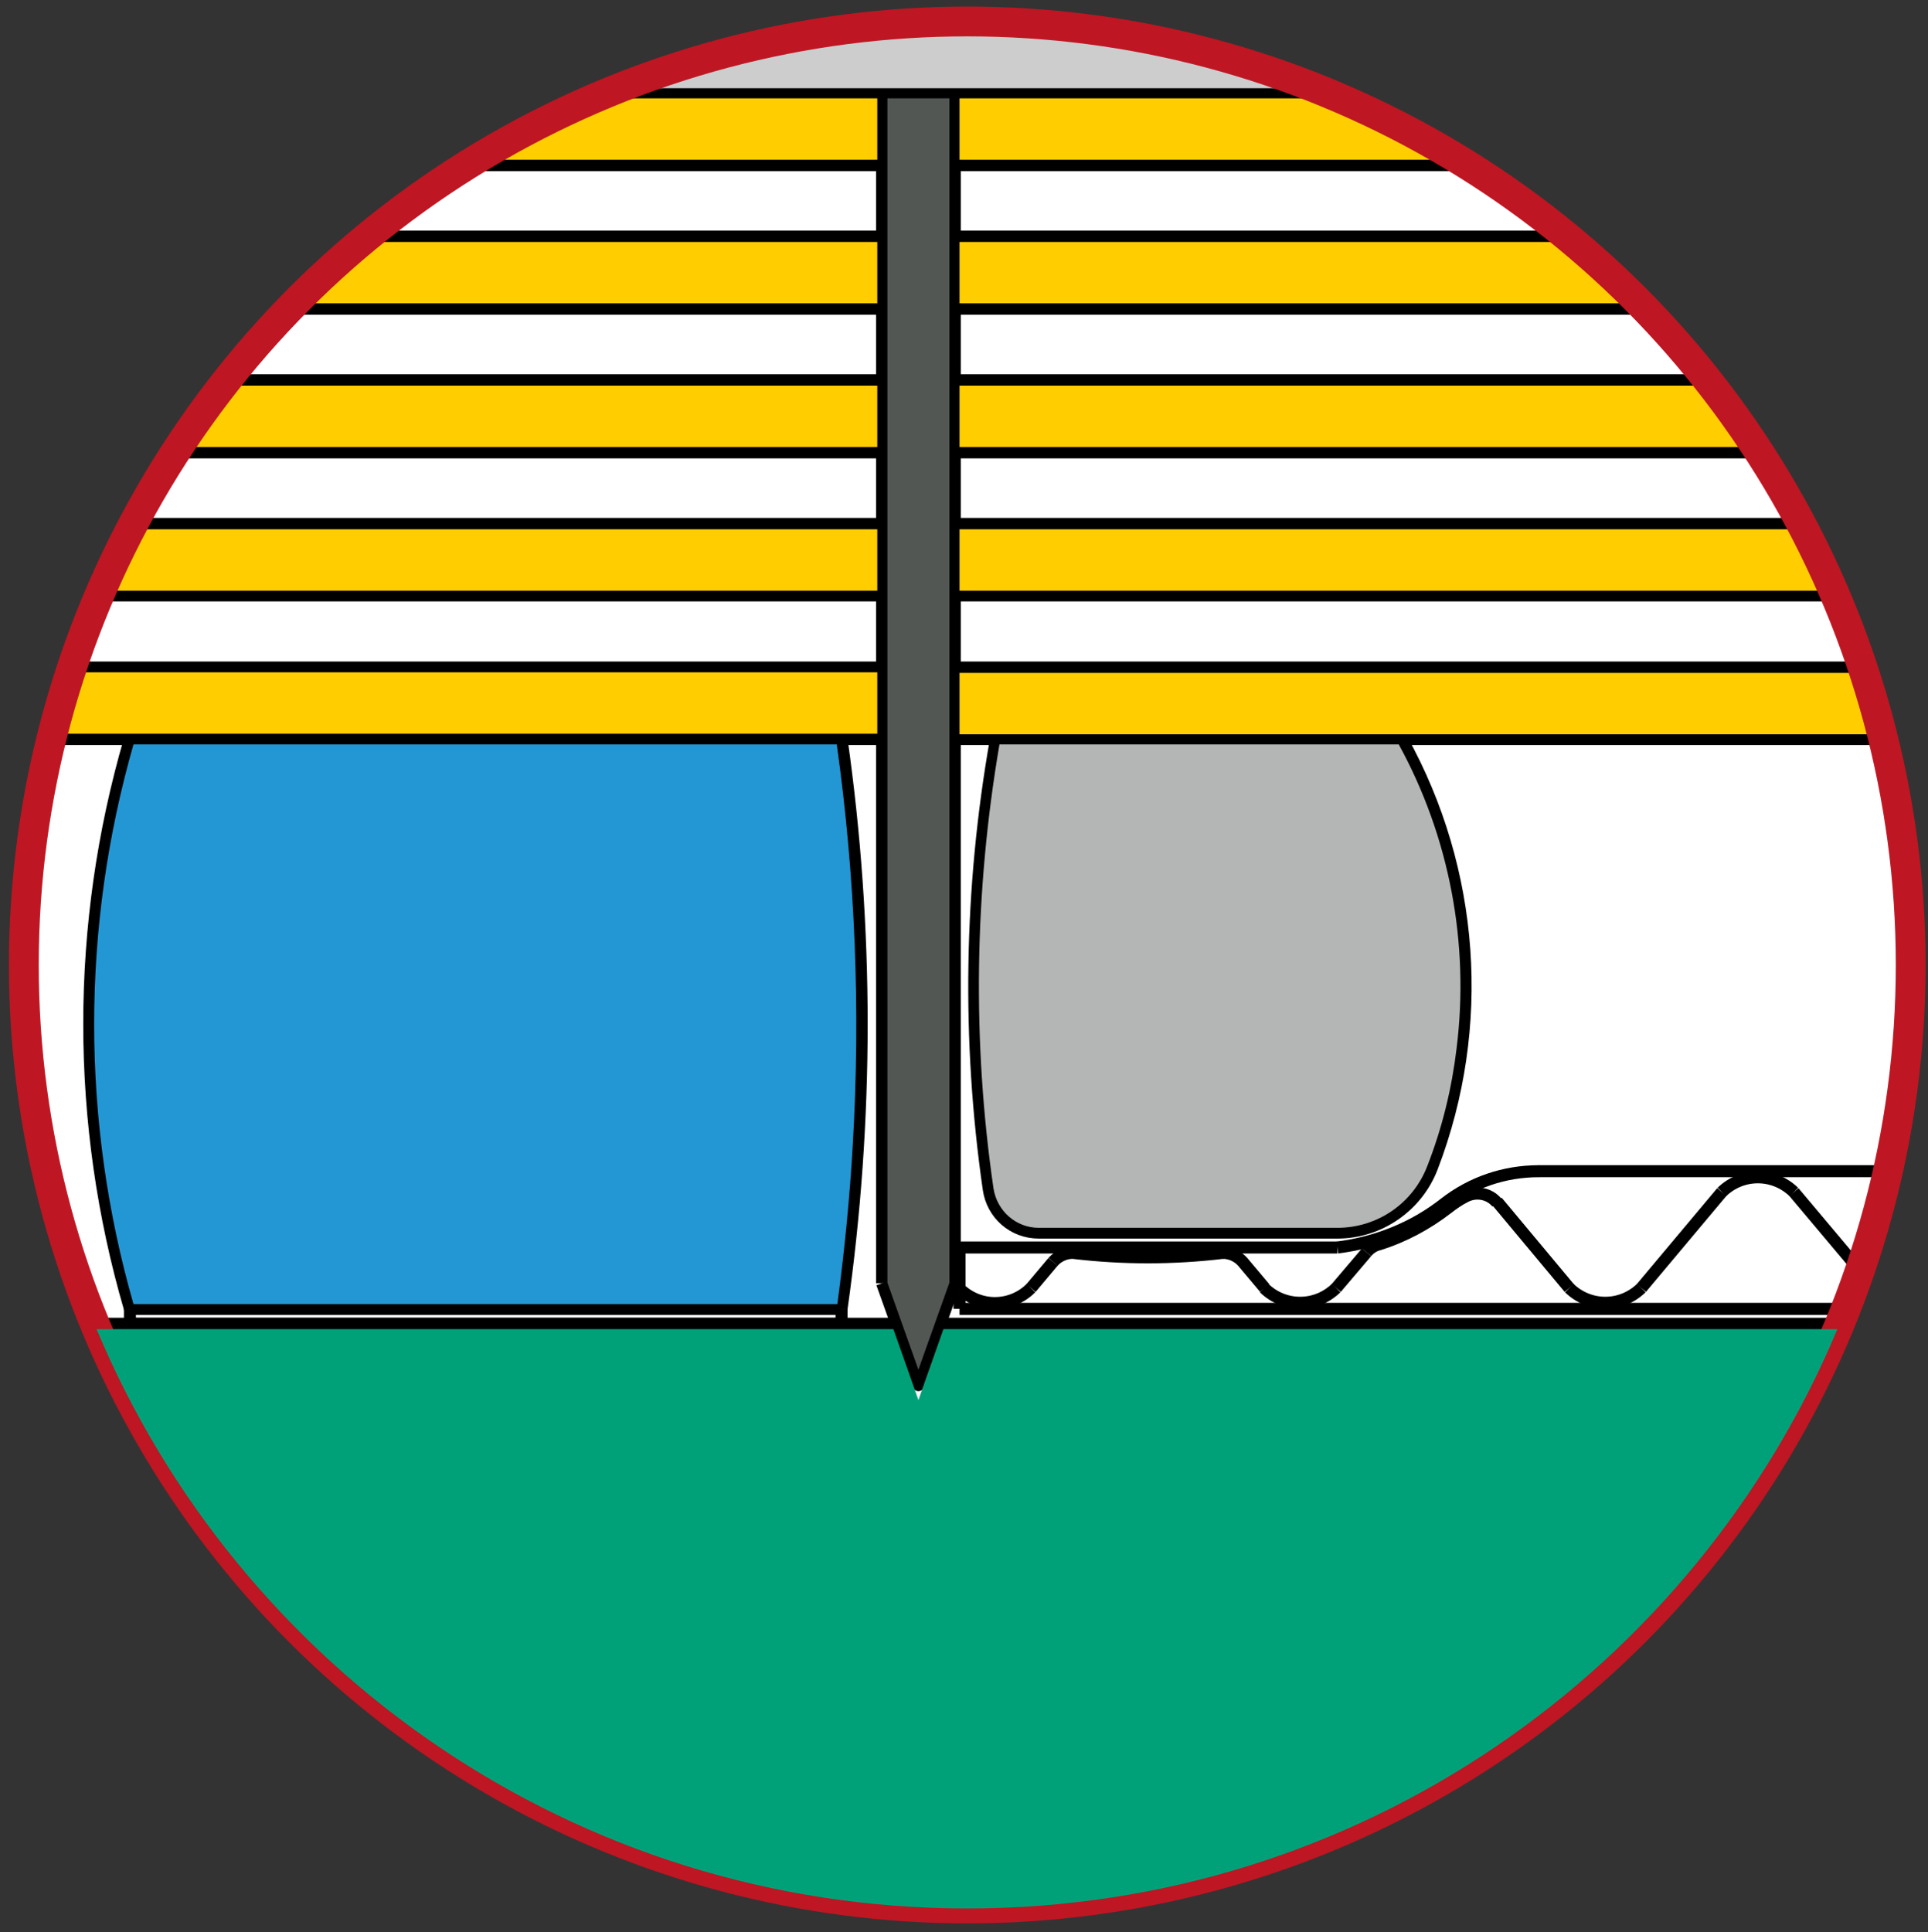 <?xml version="1.0" encoding="UTF-8"?> <!-- Generator: Adobe Illustrator 21.1.0, SVG Export Plug-In . SVG Version: 6.00 Build 0) --> <svg xmlns="http://www.w3.org/2000/svg" xmlns:xlink="http://www.w3.org/1999/xlink" x="0px" y="0px" viewBox="0 0 323.5 324.2" style="enable-background:new 0 0 323.5 324.2;" xml:space="preserve"><rect x="0" y="0" width="323.5" height="324.2" fill="#333333" stroke="none"/> <style type="text/css"> .st0{fill:#FFFFFF;} .st1{fill:none;stroke:#000000;stroke-width:2.016;stroke-linejoin:round;stroke-miterlimit:10;} .st2{fill:#FFCD00;} .st3{fill:#525754;} .st4{fill:#2397D4;} .st5{fill:#B4B6B5;} .st6{fill:#CCCDCC;} .st7{fill:none;stroke:#BE1622;stroke-width:5;stroke-linejoin:round;stroke-miterlimit:10;} .st8{fill:#00A179;} </style> <g id="Слой_2"> <circle class="st0" cx="162.3" cy="161.9" r="158.3"></circle> </g> <g id="Слой_1"> <line class="st1" x1="223.4" y1="15.7" x2="100.6" y2="15.7"></line> <line class="st1" x1="161" y1="219.6" x2="309.3" y2="219.6"></line> <path class="st1" d="M224.4,209.3c6.5-0.8,12.8-3.3,18-7.4c4.5-3.5,10-5.4,15.8-5.4"></path> <path class="st1" d="M205.2,210.2c-8.4,1-16.8,1-25.2,0c-1.3,0-2.5,0.6-3.3,1.5"></path> <path class="st1" d="M229.3,210.1c0.5-0.6,1.2-1.1,2-1.3c4.2-1.3,8.1-3.4,11.6-6.1c0.9-0.7,1.9-1.4,2.9-1.9c1.8-1,4.1-0.6,5.4,1"></path> <line class="st1" x1="161" y1="209.3" x2="161" y2="219.6"></line> <line class="st1" x1="160.2" y1="15.7" x2="160.2" y2="215.3"></line> <line class="st1" x1="301" y1="200" x2="312.1" y2="213.2"></line> <line class="st1" x1="148" y1="124" x2="8.8" y2="124"></line> <line class="st1" x1="316" y1="124" x2="160.2" y2="124"></line> <line class="st1" x1="15.8" y1="222.1" x2="150.5" y2="222.1"></line> <line class="st1" x1="157.7" y1="222.1" x2="308.3" y2="222.1"></line> <path class="st1" d="M263.3,216.1c3.4,3.3,8.7,3.3,12.1,0"></path> <line class="st1" x1="21.8" y1="219.6" x2="141.2" y2="219.6"></line> <line class="st1" x1="224.4" y1="209.3" x2="161" y2="209.3"></line> <polyline class="st1" points="141.2,219.6 141.2,222.1 21.8,222.1 21.8,219.6 "></polyline> <path class="st1" d="M235.2,124c12.2,22,14.1,48.3,5.1,71.8c-2.5,6.6-8.9,11-15.9,11h-50.1c-4.3,0-7.8-3.1-8.4-7.3 c-3.6-25-3.2-50.5,1.2-75.4"></path> <path class="st1" d="M21.8,124c-9.1,31.2-9.1,64.4,0,95.6"></path> <path class="st1" d="M141.2,219.6c4.5-31.7,4.5-63.9,0-95.6"></path> <line class="st1" x1="148" y1="215.3" x2="148" y2="15.7"></line> <polyline class="st1" points="160.2,215.3 154.1,232.4 148,215.3 "></polyline> <line class="st1" x1="148" y1="112" x2="12.2" y2="112"></line> <line class="st1" x1="148" y1="99.9" x2="16.5" y2="99.9"></line> <line class="st1" x1="148" y1="87.9" x2="22.3" y2="87.9"></line> <line class="st1" x1="148" y1="75.9" x2="29.4" y2="75.9"></line> <line class="st1" x1="148" y1="63.8" x2="37.8" y2="63.8"></line> <line class="st1" x1="148" y1="51.8" x2="48.5" y2="51.8"></line> <line class="st1" x1="148" y1="39.7" x2="61.9" y2="39.7"></line> <line class="st1" x1="148" y1="27.7" x2="78.2" y2="27.7"></line> <line class="st1" x1="312.7" y1="112" x2="160.2" y2="112"></line> <line class="st1" x1="308.2" y1="99.9" x2="160.2" y2="99.9"></line> <line class="st1" x1="302.2" y1="87.9" x2="160.2" y2="87.9"></line> <line class="st1" x1="294.9" y1="75.9" x2="160.2" y2="75.9"></line> <line class="st1" x1="286.8" y1="63.8" x2="160.2" y2="63.8"></line> <line class="st1" x1="276" y1="51.8" x2="160.2" y2="51.8"></line> <line class="st1" x1="263" y1="39.7" x2="160.2" y2="39.7"></line> <line class="st1" x1="245.9" y1="27.7" x2="160.2" y2="27.7"></line> <line class="st1" x1="275.4" y1="216.1" x2="288.9" y2="200"></line> <line class="st1" x1="251.2" y1="201.6" x2="263.3" y2="216.1"></line> <path class="st1" d="M288.9,200c3.4-3.3,8.7-3.3,12.1,0"></path> <path class="st1" d="M205.2,210.2c1.3,0,2.5,0.6,3.3,1.5l3.7,4.4"></path> <line class="st1" x1="224.2" y1="216.1" x2="229.3" y2="210.1"></line> <path class="st1" d="M212.1,216.1c3.4,3.3,8.7,3.3,12.1,0"></path> <line class="st1" x1="173" y1="216.1" x2="176.7" y2="211.7"></line> <path class="st1" d="M161,216.2c3.4,3.3,8.7,3.2,12-0.1"></path> <line class="st1" x1="316.7" y1="196.5" x2="258.1" y2="196.5"></line> <g> <g> <path class="st2" d="M100.6,16.5c-11,3.2-13.3,5.6-21.8,10.3h68.4V16.5H100.6z"></path> </g> </g> <g> <g> <path class="st2" d="M60.8,40.6c-6.1,3.5-7.4,6.4-11.4,10.3h97.8V40.6H60.8z"></path> </g> </g> <g> <g> <path class="st2" d="M37.3,64.7c-3.7,3.9-3.7,6.2-7.4,10.3h117.3V64.7H37.3z"></path> </g> </g> <g> <g> <path class="st2" d="M21.4,88.8c-1.8,4.5-2.5,6.4-4.2,10.3h130V88.8H21.4z"></path> </g> </g> <g> <g> <path class="st2" d="M11.8,112.8c-1.4,4.2-1.9,6.5-3,10.3h138.4v-10.3H11.8z"></path> </g> </g> <g> <g> <path class="st2" d="M161,123.2h154.8c-0.8-3.2-1.2-6-2.5-10.3H161V123.2z"></path> </g> </g> <g> <g> <path class="st2" d="M161,99.1h146.3c-2.1-3.7-2.1-6.2-4.3-10.3H161V99.1z"></path> </g> </g> <g> <g> <path class="st2" d="M161,75h133.8c-3.8-4.2-4.5-6.5-7.6-10.3H161V75z"></path> </g> </g> <g> <g> <path class="st2" d="M161,50.9h114.2c-4.6-3.4-5.3-6.1-11-10.3H161V50.9z"></path> </g> </g> <g> <g> <path class="st2" d="M161,26.8h84.2c-9-4.1-10-6-19.8-10.3H161V26.8z"></path> </g> </g> <g> <g> <polygon class="st3" points="154.1,229.8 159.3,215.2 159.3,16.5 148.9,16.5 148.9,215.2 "></polygon> </g> </g> <g> <g> <path class="st4" d="M143.1,191.8c1.3-22.3,0.4-44.8-2.7-66.9H22.4c-8.8,30.7-8.8,63.2,0,93.9h118.1 C141.7,209.8,142.6,200.8,143.1,191.8z"></path> </g> </g> <g> <g> <path class="st5" d="M244.4,175.9c2.2-17.6-1.2-35.5-9.7-51h-67c-4.2,24.6-4.6,49.8-1,74.5c0.6,3.8,3.8,6.6,7.6,6.6l50.1,0 c6.7,0,12.7-4.1,15.1-10.4C242,189.2,243.6,182.6,244.4,175.9z"></path> </g> </g> <g> <g> <path class="st6" d="M144.3,4.4c-14.3,1.1-28.6,6.1-41.7,10.4H221C221,14.8,192.9,0.8,144.3,4.4z"></path> </g> </g> <circle class="st7" cx="162.3" cy="161.9" r="158.3"></circle> <g> <path class="st8" d="M162.3,320.2c65.8,0,122.1-40.1,146-97.2h-150l-4.2,11.9l-4.2-11.9H16.2C40.1,280.1,96.5,320.2,162.3,320.2z"></path> </g> </g> </svg> 